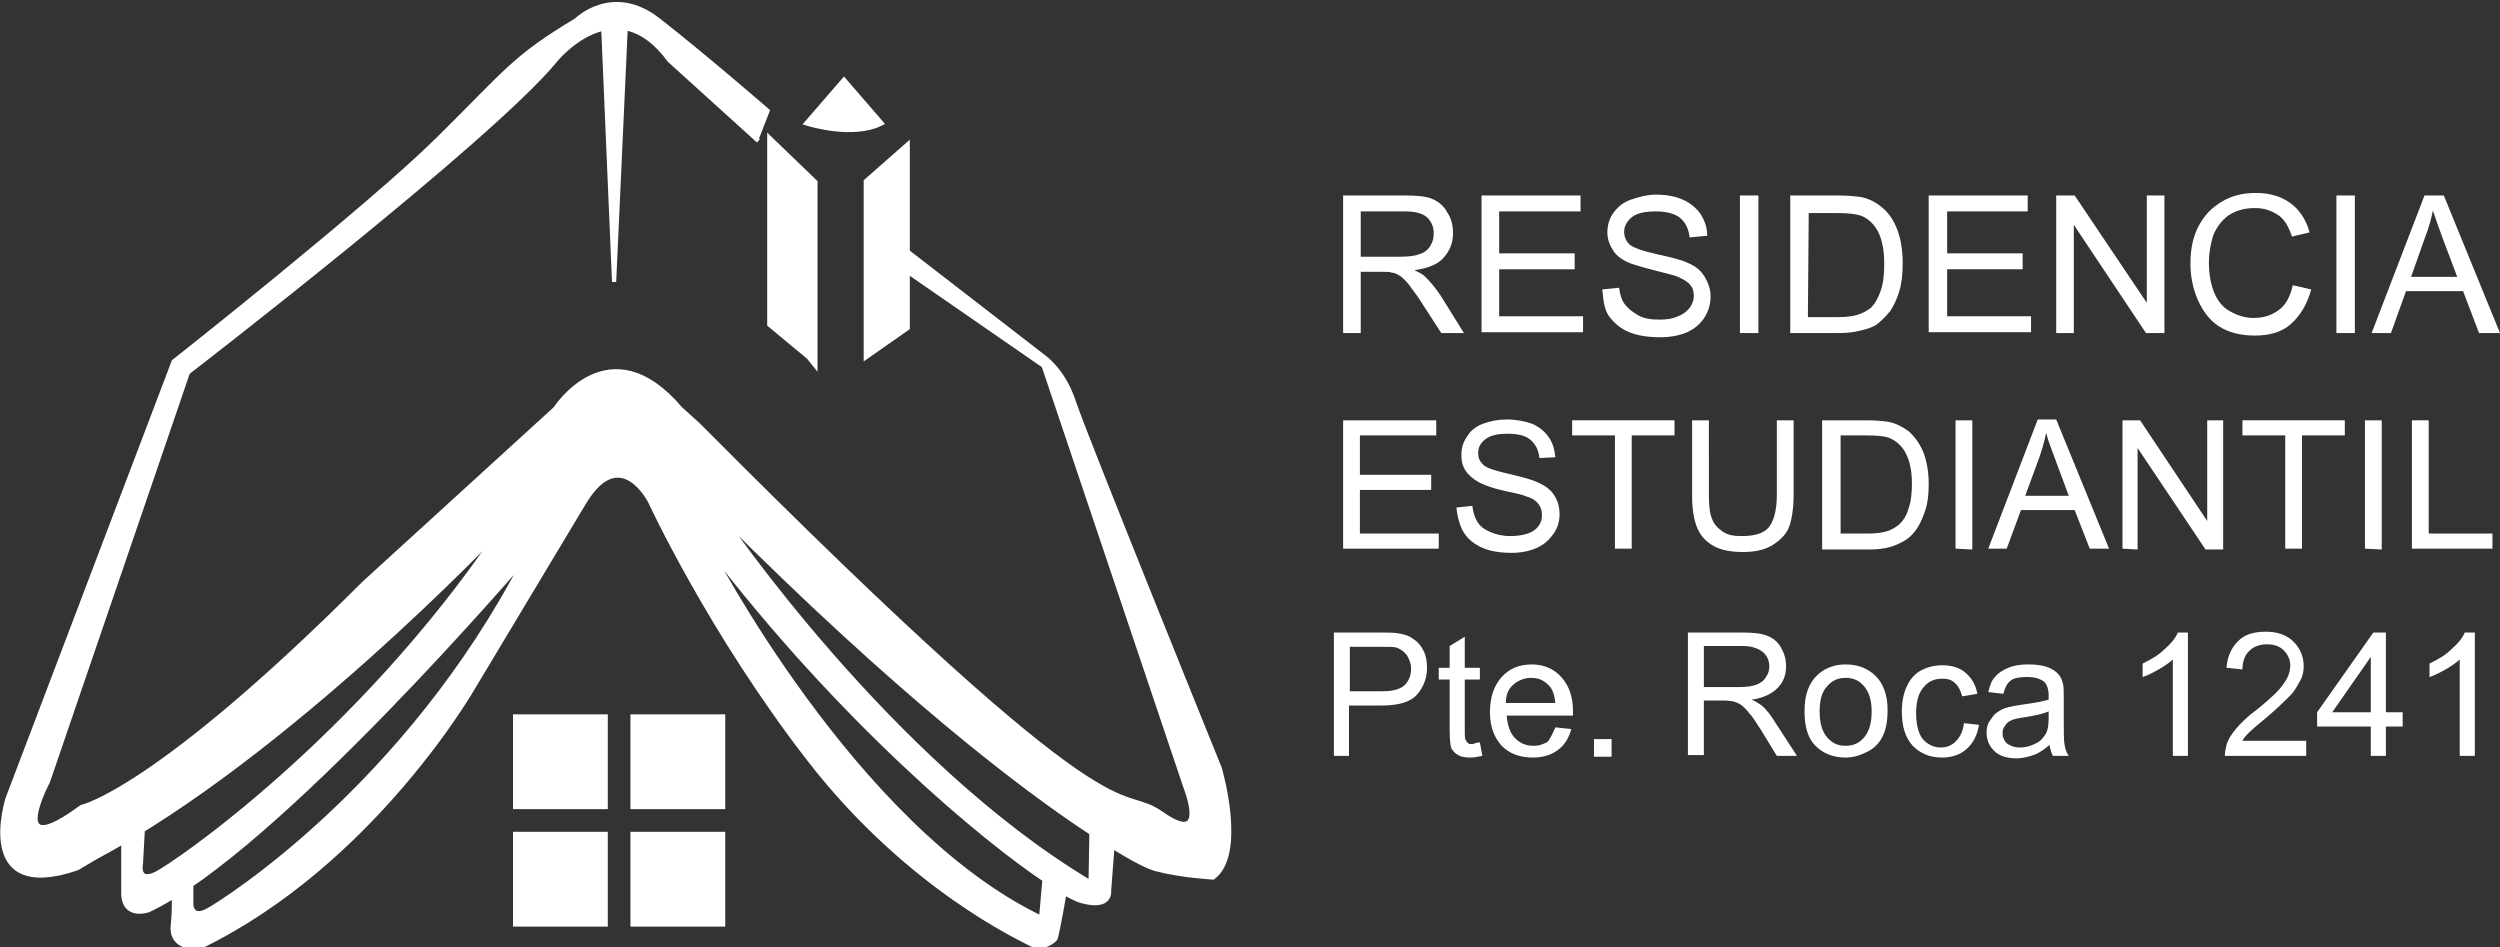 <?xml version="1.0" encoding="utf-8"?>
<!-- Generator: Adobe Illustrator 22.1.0, SVG Export Plug-In . SVG Version: 6.00 Build 0)  -->
<svg version="1.1" id="Layer_1" xmlns="http://www.w3.org/2000/svg" xmlns:xlink="http://www.w3.org/1999/xlink" x="0px" y="0px"
	 viewBox="0 0 298 112.9" style="enable-background:new 0 0 298 112.9;" xml:space="preserve">
<rect x="0" y="0" width="298" height="112.9" fill="#333333" stroke="none"/>
<style type="text/css">
	.st0{stroke:#ffffff;stroke-width:0.5;stroke-miterlimit:10; fill: #fff;}
	.st1{enable-background:new ; fill: #fff}
</style>
<g>
	<g>
		<polygon class="st0" points="96.4,42.6 91.7,38.7 91.7,16.4 97.2,21.7 97.2,43.6 		"/>
		<polygon class="st0" points="103.2,42.6 103.2,21.6 108.2,17.2 108.2,39.1 		"/>
		<path class="st0" d="M96.1,14.7c0,0,5.5,1.8,9,0l-4.5-5.2L96.1,14.7z"/>
		<rect x="61.4" y="85.4" class="st0" width="10.8" height="10.8"/>
		<polygon class="st0" points="71.9,3.1 73.2,33.6 74.6,2.9 		"/>
		<path class="st0" d="M90.4,16.8L79.8,7.2c-6.5-8.9-13.6,0-13.6,0c-7.7,9.4-43.8,37.2-43.8,37.2L5.7,93.2c0,0-5.2,9.8,4,3
			c0,0,8.8-1.8,33.7-26.7l22.8-20.8c0,0,6.4-10,14.9,0l2.2,2c51.7,52,49.5,42.3,55.2,46.3c5.7,4,2.8-3.2,2.8-3.2l-16.9-50.2
			l-16.2-11.2V30l16.3,12.6c0,0,2.3,1.6,3.5,5.3c1.2,3.7,17.4,43.7,17.4,43.7s3,10.2-0.8,13c0,0-3.8-0.2-6.8-1
			c-0.8-0.2-2.5-1-5.2-2.7c-0.8-0.5-1.6-1-2.5-1.6c-8.4-5.5-23.1-16.8-43.9-37.6c0,0,19.8,29.2,43.8,43.5l0.1-5.9l2.5,1.6l-0.4,5.3
			c0,0,0.3,2.2-3.3,1.2c-0.7-0.2-2.1-0.9-3.9-2.2c-7.9-5.2-24.8-19.4-40.4-39.8c0,0,17.2,33.3,39.5,44l0.4-4.5l2.4,1.5
			c0,0-0.9,5.2-1.1,5.5s-1.5,1.3-2.8,0.7c-1.3-0.7-14.7-6.8-26.5-22s-19-30.8-19-30.8s-3.5-7-7.8,0l-13.2,22c0,0-12,21.1-32.7,31.1
			c0,0-3.5,0.4-3.2-2.6s0-5,0-5l2.2-0.7v3.2c0,0,0,1.8,2,0.7s23.7-14.8,37.7-41.8c0,0-29.7,34.7-44.8,41.8c0,0-2.8,1-3-1.8v-6.2
			l2.3-1.3l-0.2,3.7c0,0-0.5,2.3,1.7,1.3s24.2-16.1,40.9-40.8c0,0-25.3,26.7-48,38.8l-2.2,1.3c-12.3,4.2-8.3-8.3-8.3-8.3l19.8-52.1
			c0,0,23.2-18.3,31.5-26.5s9-9.7,16.5-14.2c0,0,4.3-4.3,9.8,0s13,10.8,13,10.8l-1.4,3.6"/>
		<rect x="75.4" y="85.4" class="st0" width="10.8" height="10.8"/>
		<rect x="75.4" y="99.4" class="st0" width="10.8" height="10.8"/>
		<rect x="61.4" y="99.4" class="st0" width="10.8" height="10.8"/>
	</g>
	<g>
		<g class="st1">
			<path d="M160.1,39.7V23.3h7.3c1.5,0,2.6,0.1,3.3,0.4s1.4,0.8,1.8,1.6c0.5,0.7,0.7,1.6,0.7,2.5c0,1.2-0.4,2.1-1.1,2.9
				c-0.7,0.8-1.9,1.3-3.5,1.5c0.6,0.3,1,0.5,1.3,0.8c0.6,0.6,1.2,1.3,1.8,2.2l2.8,4.5h-2.7l-2.2-3.4c-0.6-1-1.2-1.7-1.6-2.3
				c-0.4-0.5-0.8-0.9-1.1-1.1c-0.3-0.2-0.7-0.4-1-0.4c-0.2-0.1-0.6-0.1-1.2-0.1h-2.5v7.3H160.1z M162.2,30.6h4.7
				c1,0,1.8-0.1,2.3-0.3c0.6-0.2,1-0.5,1.3-1s0.4-0.9,0.4-1.5c0-0.8-0.3-1.4-0.8-1.9c-0.6-0.5-1.4-0.7-2.7-0.7h-5.2
				C162.2,25.2,162.2,30.6,162.2,30.6z"/>
			<path d="M176.6,39.7V23.3h11.8v1.9h-9.7v5h9v1.9h-9v5.6h10v1.9h-12.1V39.7z"/>
			<path d="M191,34.5l2-0.2c0.1,0.8,0.3,1.5,0.7,2c0.4,0.5,0.9,0.9,1.6,1.3s1.6,0.5,2.5,0.5c0.8,0,1.6-0.1,2.2-0.4
				c0.6-0.2,1.1-0.6,1.4-1s0.5-0.9,0.5-1.4s-0.1-1-0.4-1.3c-0.3-0.4-0.8-0.7-1.5-1c-0.4-0.2-1.4-0.4-2.9-0.8c-1.5-0.4-2.6-0.7-3.2-1
				c-0.8-0.4-1.4-0.9-1.7-1.5c-0.4-0.6-0.6-1.3-0.6-2c0-0.8,0.2-1.6,0.7-2.3s1.2-1.3,2.1-1.6c0.9-0.3,1.9-0.6,3-0.6
				c1.2,0,2.3,0.2,3.2,0.6c0.9,0.4,1.6,1,2.1,1.7c0.5,0.8,0.8,1.6,0.8,2.6l-2.1,0.2c-0.1-1-0.5-1.8-1.1-2.3
				c-0.6-0.5-1.6-0.8-2.9-0.8s-2.3,0.2-2.9,0.7s-0.9,1.1-0.9,1.7c0,0.6,0.2,1.1,0.6,1.5c0.4,0.4,1.5,0.8,3.3,1.2s3,0.7,3.6,1
				c1,0.4,1.7,1,2.1,1.7s0.7,1.4,0.7,2.3c0,0.9-0.2,1.7-0.7,2.5s-1.2,1.4-2.1,1.8c-0.9,0.4-2,0.6-3.2,0.6c-1.5,0-2.7-0.2-3.7-0.6
				c-1-0.4-1.8-1.1-2.4-1.9C191.2,36.9,191.1,35.6,191,34.5z"/>
			<path d="M207.4,39.7V23.3h2.2v16.4H207.4z"/>
			<path d="M213.4,39.7V23.3h5.6c1.3,0,2.2,0.1,2.9,0.2c0.9,0.2,1.7,0.6,2.4,1.2c0.9,0.7,1.5,1.7,1.9,2.8c0.4,1.1,0.6,2.4,0.6,3.9
				c0,1.2-0.1,2.3-0.4,3.3s-0.7,1.8-1.1,2.4c-0.5,0.6-1,1.1-1.5,1.5s-1.2,0.6-2,0.8s-1.6,0.3-2.6,0.3H213.4z M215.5,37.8h3.5
				c1.1,0,1.9-0.1,2.5-0.3c0.6-0.2,1.1-0.5,1.5-0.8c0.5-0.5,0.9-1.2,1.2-2.1c0.3-0.9,0.4-1.9,0.4-3.2c0-1.7-0.3-3-0.8-3.9
				s-1.2-1.5-2-1.8c-0.6-0.2-1.5-0.3-2.8-0.3h-3.4L215.5,37.8L215.5,37.8z"/>
			<path d="M229.9,39.7V23.3h11.8v1.9h-9.6v5h9v1.9h-9v5.6h10v1.9h-12.2V39.7z"/>
			<path d="M245.1,39.7V23.3h2.2l8.6,12.8V23.3h2.1v16.4h-2.2l-8.6-12.9v12.9H245.1z"/>
			<path d="M273.3,34l2.2,0.5c-0.5,1.8-1.3,3.1-2.4,4.1s-2.6,1.4-4.3,1.4c-1.8,0-3.2-0.4-4.3-1.1c-1.1-0.7-1.9-1.8-2.5-3.1
				c-0.6-1.4-0.9-2.8-0.9-4.4c0-1.7,0.3-3.2,1-4.5c0.7-1.3,1.6-2.2,2.8-2.9c1.2-0.7,2.5-1,4-1c1.6,0,3,0.4,4.1,1.2s1.9,2,2.3,3.5
				l-2.1,0.5c-0.4-1.2-0.9-2.1-1.7-2.6s-1.6-0.8-2.7-0.8c-1.3,0-2.3,0.3-3.2,0.9c-0.8,0.6-1.4,1.4-1.8,2.4c-0.3,1-0.5,2.1-0.5,3.1
				c0,1.4,0.2,2.6,0.6,3.6c0.4,1,1,1.8,1.9,2.3c0.9,0.5,1.8,0.8,2.8,0.8c1.2,0,2.2-0.3,3.1-1C272.4,36.4,273,35.4,273.3,34z"/>
			<path d="M278.5,39.7V23.3h2.2v16.4H278.5z"/>
			<path d="M282.7,39.7l6.3-16.4h2.3l6.7,16.4h-2.5l-1.9-5h-6.8l-1.8,5H282.7z M287.4,33h5.5l-1.7-4.5c-0.5-1.4-0.9-2.5-1.2-3.4
				c-0.2,1-0.5,2.1-0.9,3.1L287.4,33z"/>
		</g>
		<g class="st1">
			<path d="M160.1,65.4V50.1h11.1v1.8h-9.1v4.7h8.5v1.8h-8.5v5.2h9.4v1.8H160.1z"/>
			<path d="M173.6,60.5l1.9-0.2c0.1,0.8,0.3,1.4,0.6,1.9s0.8,0.9,1.5,1.2s1.5,0.5,2.4,0.5c0.8,0,1.5-0.1,2.1-0.3
				c0.6-0.2,1-0.5,1.3-0.9c0.3-0.4,0.4-0.8,0.4-1.3s-0.1-0.9-0.4-1.3c-0.3-0.4-0.7-0.7-1.4-0.9c-0.4-0.2-1.3-0.4-2.7-0.7
				c-1.4-0.3-2.4-0.7-3-1c-0.7-0.4-1.3-0.9-1.6-1.4c-0.4-0.6-0.5-1.2-0.5-1.9c0-0.8,0.2-1.5,0.7-2.2c0.4-0.7,1.1-1.2,1.9-1.5
				s1.8-0.5,2.8-0.5c1.1,0,2.1,0.2,3,0.5c0.9,0.4,1.5,0.9,2,1.6c0.5,0.7,0.7,1.5,0.8,2.4l-1.9,0.1c-0.1-1-0.5-1.7-1.1-2.2
				c-0.6-0.5-1.5-0.7-2.7-0.7s-2.1,0.2-2.7,0.7c-0.6,0.5-0.8,1-0.8,1.6s0.2,1,0.6,1.4c0.4,0.4,1.4,0.7,3.1,1.1
				c1.7,0.4,2.8,0.7,3.4,1c0.9,0.4,1.6,0.9,2,1.6c0.4,0.6,0.6,1.4,0.6,2.2s-0.2,1.6-0.7,2.3s-1.1,1.3-2,1.7c-0.9,0.4-1.9,0.6-3,0.6
				c-1.4,0-2.6-0.2-3.5-0.6c-0.9-0.4-1.7-1-2.2-1.8S173.7,61.5,173.6,60.5z"/>
			<path d="M192.5,65.4V51.9h-5.1v-1.8h12.2v1.8h-5.1v13.5H192.5z"/>
			<path d="M211.8,50.1h2V59c0,1.5-0.2,2.8-0.5,3.7s-1,1.6-1.9,2.2c-0.9,0.6-2.1,0.9-3.6,0.9c-1.4,0-2.6-0.2-3.5-0.7
				c-0.9-0.5-1.6-1.2-2-2.2c-0.4-1-0.6-2.2-0.6-3.8v-9h2V59c0,1.3,0.1,2.3,0.4,2.9c0.2,0.6,0.7,1.1,1.3,1.5c0.6,0.4,1.3,0.5,2.2,0.5
				c1.5,0,2.6-0.3,3.2-1c0.6-0.7,1-2,1-3.9V50.1z"/>
			<path d="M217.2,65.4V50.1h5.3c1.2,0,2.1,0.1,2.7,0.2c0.9,0.2,1.6,0.6,2.3,1.1c0.8,0.7,1.4,1.6,1.8,2.6c0.4,1.1,0.6,2.3,0.6,3.7
				c0,1.2-0.1,2.2-0.4,3.1c-0.3,0.9-0.6,1.6-1,2.2c-0.4,0.6-0.9,1.1-1.4,1.4s-1.1,0.6-1.8,0.8s-1.5,0.3-2.5,0.3h-5.6V65.4z
				 M219.3,63.6h3.3c1,0,1.8-0.1,2.4-0.3c0.6-0.2,1-0.5,1.4-0.8c0.5-0.5,0.9-1.1,1.1-1.9c0.3-0.8,0.4-1.8,0.4-3
				c0-1.6-0.3-2.8-0.8-3.7s-1.2-1.4-1.9-1.7c-0.5-0.2-1.4-0.3-2.6-0.3h-3.2v11.7H219.3z"/>
			<path d="M233.1,65.4V50.1h2v15.4L233.1,65.4L233.1,65.4z"/>
			<path d="M237,65.4l5.9-15.4h2.2l6.3,15.4h-2.3l-1.8-4.6h-6.4l-1.7,4.6H237z M241.4,59.1h5.2l-1.6-4.3c-0.5-1.3-0.9-2.4-1.1-3.2
				c-0.2,1-0.5,2-0.8,2.9L241.4,59.1z"/>
			<path d="M253,65.4V50.1h2.1l8,12v-12h1.9v15.4h-2.1l-8.1-12.1v12.1L253,65.4L253,65.4z"/>
			<path d="M272.4,65.4V51.9h-5.1v-1.8h12.2v1.8h-5.1v13.5H272.4z"/>
			<path d="M281.9,65.4V50.1h2v15.4L281.9,65.4L281.9,65.4z"/>
			<path d="M287.5,65.4V50.1h2v13.5h7.6v1.8H287.5z"/>
		</g>
		<g class="st1">
			<path d="M159,90.1V75.4h5.5c1,0,1.7,0,2.2,0.1c0.7,0.1,1.3,0.3,1.8,0.7c0.5,0.3,0.9,0.8,1.2,1.4c0.3,0.6,0.4,1.3,0.4,2
				c0,1.2-0.4,2.3-1.2,3.2c-0.8,0.9-2.2,1.3-4.3,1.3h-3.8v6H159z M160.9,82.4h3.8c1.3,0,2.1-0.2,2.7-0.7c0.5-0.5,0.8-1.1,0.8-2
				c0-0.6-0.2-1.1-0.5-1.6c-0.3-0.4-0.7-0.7-1.2-0.9c-0.3-0.1-0.9-0.1-1.8-0.1h-3.8V82.4z"/>
			<path d="M176.4,88.5l0.3,1.6c-0.5,0.1-1,0.2-1.4,0.2c-0.7,0-1.2-0.1-1.5-0.3c-0.4-0.2-0.6-0.5-0.8-0.8c-0.1-0.3-0.2-1-0.2-2.1V81
				h-1.3v-1.4h1.3V77l1.8-1.1v3.7h1.8V81h-1.8v6.2c0,0.5,0,0.8,0.1,1c0.1,0.2,0.2,0.3,0.3,0.4c0.1,0.1,0.3,0.1,0.6,0.1
				C175.8,88.6,176,88.5,176.4,88.5z"/>
			<path d="M185.4,86.7l1.9,0.2c-0.3,1.1-0.8,1.9-1.6,2.5c-0.8,0.6-1.8,0.9-3,0.9c-1.6,0-2.8-0.5-3.7-1.4c-0.9-1-1.4-2.3-1.4-4
				c0-1.8,0.5-3.2,1.4-4.2c0.9-1,2.1-1.5,3.6-1.5c1.4,0,2.6,0.5,3.5,1.5c0.9,1,1.4,2.3,1.4,4.1c0,0.1,0,0.3,0,0.5h-7.9
				c0.1,1.2,0.4,2.1,1,2.7c0.6,0.6,1.3,0.9,2.2,0.9c0.7,0,1.2-0.2,1.7-0.5C184.8,88,185.1,87.4,185.4,86.7z M179.5,83.8h5.9
				c-0.1-0.9-0.3-1.6-0.7-2c-0.6-0.7-1.3-1-2.2-1c-0.8,0-1.5,0.3-2.1,0.8C179.8,82.1,179.5,82.8,179.5,83.8z"/>
			<path d="M190,90.1v-2h2.1v2.1H190V90.1z"/>
			<path d="M201.2,90.1V75.4h6.5c1.3,0,2.3,0.1,3,0.4c0.7,0.3,1.2,0.7,1.6,1.4c0.4,0.7,0.6,1.4,0.6,2.2c0,1-0.3,1.9-1,2.6
				c-0.7,0.7-1.7,1.2-3.1,1.4c0.5,0.2,0.9,0.5,1.2,0.7c0.6,0.5,1.1,1.2,1.6,2l2.6,4h-2.4l-1.9-3.1c-0.6-0.9-1-1.6-1.4-2
				c-0.4-0.5-0.7-0.8-1-1s-0.6-0.3-0.9-0.4c-0.2,0-0.6-0.1-1.1-0.1h-2.4V90h-1.9V90.1z M203.1,81.9h4.2c0.9,0,1.6-0.1,2.1-0.3
				s0.9-0.5,1.1-0.9c0.3-0.4,0.4-0.8,0.4-1.3c0-0.7-0.3-1.3-0.8-1.7s-1.3-0.7-2.4-0.7h-4.6V81.9z"/>
			<path d="M215.1,84.8c0-2,0.5-3.4,1.6-4.4c0.9-0.8,2-1.2,3.3-1.2c1.5,0,2.7,0.5,3.6,1.4c0.9,0.9,1.4,2.3,1.4,4
				c0,1.4-0.2,2.4-0.6,3.2c-0.4,0.8-1,1.4-1.8,1.8c-0.8,0.4-1.6,0.7-2.6,0.7c-1.5,0-2.7-0.5-3.6-1.4C215.5,88,215.1,86.6,215.1,84.8
				z M216.9,84.8c0,1.4,0.3,2.4,0.9,3.1c0.6,0.7,1.3,1,2.2,1c0.9,0,1.6-0.3,2.2-1c0.6-0.7,0.9-1.7,0.9-3.1c0-1.3-0.3-2.3-0.9-3
				c-0.6-0.7-1.3-1-2.2-1s-1.6,0.3-2.2,1C217.2,82.4,216.9,83.4,216.9,84.8z"/>
			<path d="M234.1,86.2l1.8,0.2c-0.2,1.2-0.7,2.2-1.5,2.9s-1.8,1-2.9,1c-1.5,0-2.6-0.5-3.5-1.4c-0.9-1-1.3-2.3-1.3-4.1
				c0-1.1,0.2-2.2,0.6-3c0.4-0.9,1-1.5,1.7-1.9c0.8-0.4,1.6-0.6,2.5-0.6c1.2,0,2.1,0.3,2.8,0.9c0.7,0.6,1.2,1.4,1.4,2.5l-1.8,0.3
				c-0.2-0.7-0.5-1.3-0.9-1.6c-0.4-0.4-0.9-0.5-1.5-0.5c-0.9,0-1.6,0.3-2.2,1c-0.6,0.7-0.9,1.7-0.9,3.1c0,1.4,0.3,2.5,0.8,3.1
				s1.3,1,2.1,1c0.7,0,1.3-0.2,1.8-0.7C233.7,87.8,234,87.1,234.1,86.2z"/>
			<path d="M244.3,88.8c-0.7,0.6-1.3,1-1.9,1.2c-0.6,0.2-1.3,0.4-2,0.4c-1.2,0-2.1-0.3-2.7-0.9c-0.6-0.6-0.9-1.3-0.9-2.2
				c0-0.5,0.1-1,0.4-1.4s0.5-0.8,0.9-1c0.4-0.3,0.8-0.5,1.3-0.6c0.4-0.1,0.9-0.2,1.6-0.3c1.5-0.2,2.5-0.4,3.2-0.6c0-0.2,0-0.4,0-0.5
				c0-0.7-0.2-1.3-0.5-1.6c-0.5-0.4-1.1-0.6-2.1-0.6c-0.8,0-1.5,0.1-1.9,0.4c-0.4,0.3-0.7,0.8-0.9,1.6l-1.8-0.2
				c0.2-0.8,0.4-1.4,0.8-1.8c0.4-0.5,0.9-0.8,1.6-1.1s1.5-0.4,2.4-0.4c0.9,0,1.6,0.1,2.2,0.3c0.6,0.2,1,0.5,1.3,0.8s0.5,0.7,0.6,1.2
				c0.1,0.3,0.1,0.9,0.1,1.7v2.4c0,1.7,0,2.7,0.1,3.2c0.1,0.5,0.2,0.9,0.5,1.3h-1.9C244.5,89.7,244.4,89.3,244.3,88.8z M244.2,84.8
				c-0.7,0.3-1.6,0.5-2.9,0.7c-0.7,0.1-1.3,0.2-1.6,0.4c-0.3,0.1-0.5,0.3-0.7,0.6s-0.3,0.5-0.3,0.9c0,0.5,0.2,0.9,0.5,1.2
				c0.4,0.3,0.9,0.5,1.6,0.5s1.3-0.2,1.9-0.5c0.6-0.3,0.9-0.7,1.2-1.2c0.2-0.4,0.3-1,0.3-1.8V84.8z"/>
			<path d="M260.8,90.1H259V78.6c-0.4,0.4-1,0.8-1.7,1.2c-0.7,0.4-1.3,0.7-1.9,0.9v-1.6c1-0.5,1.9-1,2.6-1.7c0.8-0.7,1.3-1.3,1.6-2
				h1.2C260.8,75.4,260.8,90.1,260.8,90.1z"/>
			<path d="M274.9,88.4v1.7h-9.7c0-0.4,0.1-0.9,0.2-1.3c0.2-0.7,0.6-1.3,1.2-2c0.5-0.6,1.3-1.4,2.4-2.2c1.6-1.3,2.7-2.3,3.2-3.1
				c0.6-0.8,0.8-1.5,0.8-2.2s-0.3-1.3-0.8-1.8s-1.2-0.7-2-0.7c-0.9,0-1.6,0.3-2.1,0.8s-0.8,1.2-0.8,2.2l-1.9-0.2
				c0.1-1.4,0.6-2.4,1.4-3.2c0.8-0.8,1.9-1.1,3.3-1.1c1.4,0,2.5,0.4,3.3,1.2c0.8,0.8,1.2,1.8,1.2,2.9c0,0.6-0.1,1.2-0.4,1.7
				s-0.6,1.2-1.2,1.8s-1.5,1.5-2.8,2.6c-1.1,0.9-1.8,1.5-2.1,1.8c-0.3,0.3-0.6,0.6-0.8,1h7.6V88.4z"/>
			<path d="M282.6,90.1v-3.5h-6.4v-1.7l6.7-9.5h1.5v9.5h2v1.7h-2v3.5H282.6z M282.6,84.9v-6.6l-4.6,6.6H282.6z"/>
			<path d="M295,90.1h-1.8V78.6c-0.4,0.4-1,0.8-1.7,1.2c-0.7,0.4-1.3,0.7-1.9,0.9v-1.6c1-0.5,1.9-1,2.6-1.7c0.8-0.7,1.3-1.3,1.6-2
				h1.2L295,90.1L295,90.1z"/>
		</g>
	</g>
</g>
</svg>
